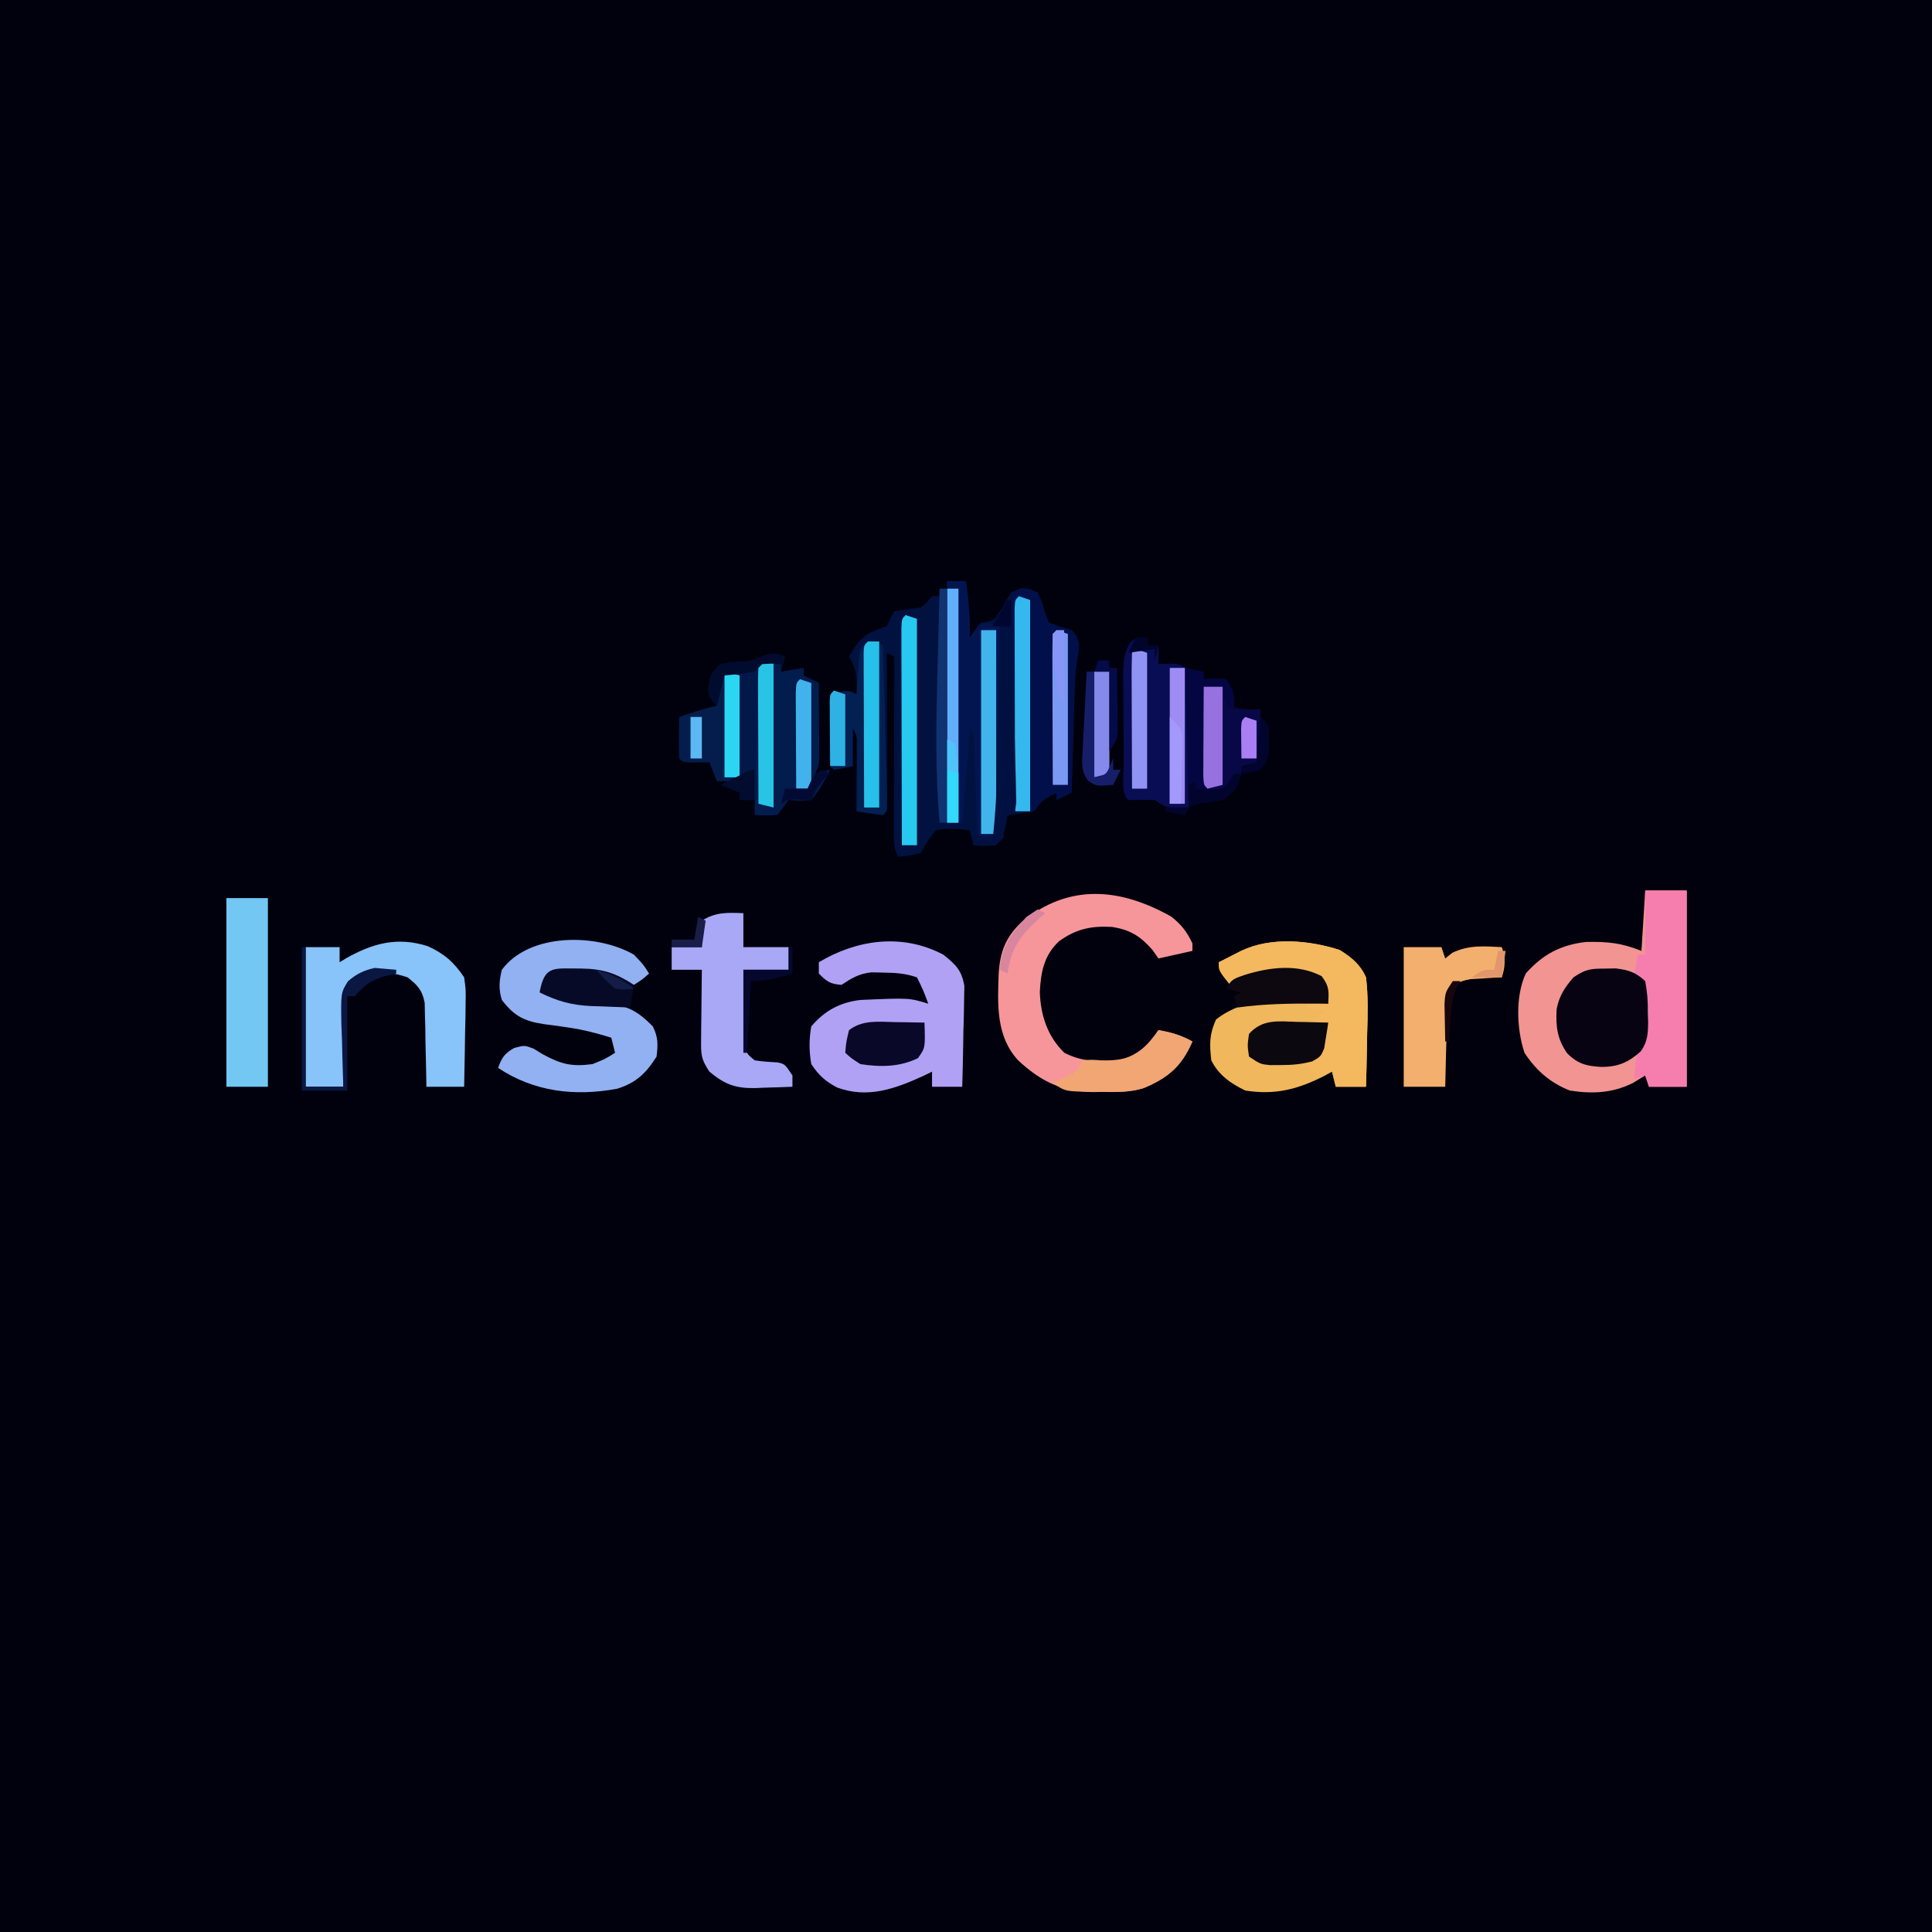 <?xml version="1.0" encoding="UTF-8"?>
<svg version="1.1" xmlns="http://www.w3.org/2000/svg" width="512" height="512">
<path d="M0 0 C168.96 0 337.92 0 512 0 C512 168.96 512 337.92 512 512 C343.04 512 174.08 512 0 512 C0 343.04 0 174.08 0 0 Z " fill="#01010E" transform="translate(0,0)"/>
<path d="M0 0 C1.65 0 3.3 0 5 0 C5.625 5.025 6.13 9.925 6 15 C6.412 14.361 6.825 13.721 7.25 13.062 C9 11 9 11 10.938 10.688 C13.589 9.804 13.71 8.941 14.938 6.5 C16.697 3.133 16.697 3.133 19.562 1.875 C22 2 22 2 23.688 3.062 C25 5 25 5 25.812 8.062 C26.4 9.517 26.4 9.517 27 11 C29.975 12.158 29.975 12.158 33 13 C34.438 14.688 34.438 14.688 35 17 C34.672 19.334 34.337 21.667 34 24 C33.859 26.559 33.756 29.121 33.684 31.684 C33.652 32.734 33.652 32.734 33.621 33.806 C33.556 36.016 33.497 38.227 33.438 40.438 C33.394 41.947 33.351 43.457 33.307 44.967 C33.2 48.644 33.099 52.322 33 56 C31.68 56.66 30.36 57.32 29 58 C29 57.34 29 56.68 29 56 C25.372 57.866 25.372 57.866 23 61 C20.678 61.407 18.343 61.744 16 62 C15.814 63.145 15.814 63.145 15.625 64.312 C15 67 15 67 13 70 C9.875 70.188 9.875 70.188 7 70 C6.67 68.68 6.34 67.36 6 66 C2.928 65.645 0.057 65.463 -3 66 C-5.231 68.888 -5.231 68.888 -7 72 C-10.25 72.875 -10.25 72.875 -13 73 C-14.242 70.516 -14.12 68.869 -14.114 66.091 C-14.113 65.07 -14.113 64.049 -14.113 62.998 C-14.108 61.892 -14.103 60.787 -14.098 59.648 C-14.096 58.519 -14.095 57.39 -14.093 56.227 C-14.088 52.609 -14.075 48.992 -14.062 45.375 C-14.057 42.927 -14.053 40.479 -14.049 38.031 C-14.038 32.021 -14.021 26.01 -14 20 C-14.66 19.67 -15.32 19.34 -16 19 C-15.995 20.267 -15.99 21.534 -15.984 22.84 C-15.966 27.523 -15.955 32.206 -15.945 36.889 C-15.94 38.92 -15.933 40.95 -15.925 42.98 C-15.912 45.892 -15.907 48.803 -15.902 51.715 C-15.897 52.628 -15.892 53.542 -15.887 54.483 C-15.887 56.656 -15.938 58.828 -16 61 C-16.495 61.495 -16.495 61.495 -17 62 C-19.339 61.713 -21.674 61.381 -24 61 C-23.995 60.405 -23.99 59.809 -23.984 59.196 C-23.963 56.506 -23.95 53.815 -23.938 51.125 C-23.929 50.188 -23.921 49.251 -23.912 48.285 C-23.909 47.389 -23.906 46.493 -23.902 45.57 C-23.897 44.743 -23.892 43.915 -23.886 43.063 C-23.866 40.936 -23.866 40.936 -25 39 C-25 42.3 -25 45.6 -25 49 C-26.656 49.382 -28.325 49.714 -30 50 C-31 49 -31 49 -31.114 47.142 C-31.108 46.352 -31.103 45.561 -31.098 44.746 C-31.094 43.892 -31.091 43.038 -31.088 42.158 C-31.08 41.26 -31.071 40.363 -31.062 39.438 C-31.058 38.536 -31.053 37.634 -31.049 36.705 C-31.037 34.47 -31.021 32.235 -31 30 C-26.25 28.875 -26.25 28.875 -24 30 C-23.821 26.053 -23.906 23.402 -26 20 C-23.175 15.002 -21.4 13.644 -16 12 C-15.691 11.319 -15.381 10.639 -15.062 9.938 C-14.712 9.298 -14.361 8.659 -14 8 C-11.674 7.619 -9.339 7.287 -7 7 C-5.206 5.542 -5.206 5.542 -4 4 C-3.34 4 -2.68 4 -2 4 C-2 3.34 -2 2.68 -2 2 C-1.34 2 -0.68 2 0 2 C0 1.34 0 0.68 0 0 Z " fill="#011240" transform="translate(251,154)"/>
<path d="M0 0 C3.63 0 7.26 0 11 0 C11 17.16 11 34.32 11 52 C7.7 52 4.4 52 1 52 C0.67 51.01 0.34 50.02 0 49 C-1.073 49.66 -2.145 50.32 -3.25 51 C-8.723 53.707 -14.015 53.933 -20 53 C-25.191 50.944 -28.928 47.669 -32 43 C-34.064 36.809 -34.47 27.961 -31.625 21.938 C-27.133 16.911 -22.37 14.375 -15.633 13.625 C-9.97 13.522 -6.346 13.862 -1 16 C-0.67 10.72 -0.34 5.44 0 0 Z " fill="#F29492" transform="translate(436,236)"/>
<path d="M0 0 C3.213 2.031 5.398 3.779 6.965 7.242 C7.58 12.206 7.436 17.129 7.277 22.117 C7.252 23.487 7.229 24.857 7.209 26.227 C7.15 29.566 7.068 32.904 6.965 36.242 C4.325 36.242 1.685 36.242 -1.035 36.242 C-1.53 34.262 -1.53 34.262 -2.035 32.242 C-2.69 32.603 -3.345 32.964 -4.02 33.336 C-11.086 36.929 -17.111 38.505 -25.035 37.242 C-28.938 35.325 -32.067 33.179 -34.035 29.242 C-34.52 24.879 -34.558 22.418 -32.785 18.43 C-25.247 12.433 -14.252 12.527 -5.035 13.242 C-4.375 13.572 -3.715 13.902 -3.035 14.242 C-4.305 9.418 -4.305 9.418 -8.035 6.242 C-15.515 5.377 -22.133 6.314 -29.035 9.242 C-32.035 5.492 -32.035 5.492 -32.035 3.242 C-30.766 2.594 -29.494 1.949 -28.223 1.305 C-27.515 0.945 -26.807 0.585 -26.078 0.215 C-18.199 -3.536 -8.145 -2.613 0 0 Z " fill="#F0B75C" transform="translate(355.035,251.758)"/>
<path d="M0 0 C3.312 2.68 4.84 4.064 5.568 8.322 C5.541 9.552 5.515 10.783 5.488 12.051 C5.481 12.71 5.474 13.368 5.467 14.047 C5.439 16.137 5.376 18.224 5.312 20.312 C5.287 21.735 5.265 23.158 5.244 24.58 C5.189 28.054 5.103 31.527 5 35 C2.36 35 -0.28 35 -3 35 C-3 33.68 -3 32.36 -3 31 C-4.108 31.541 -4.108 31.541 -5.238 32.094 C-12.743 35.527 -20.055 38.203 -28.172 35.195 C-31.318 33.518 -33.015 31.978 -35 29 C-35.602 25.587 -35.616 22.412 -35 19 C-31.432 14.823 -27.423 12.656 -22 12 C-9.039 11.437 -9.039 11.437 -4 13 C-5.284 9.503 -5.284 9.503 -7 6 C-10.16 4.947 -12.555 4.8 -15.875 4.75 C-16.904 4.724 -17.932 4.698 -18.992 4.672 C-22.388 5.042 -24.174 6.154 -27 8 C-30.037 7.74 -30.81 7.19 -33 5 C-33 4.01 -33 3.02 -33 2 C-22.854 -4.049 -10.865 -5.729 0 0 Z " fill="#B1A1F4" transform="translate(250,253)"/>
<path d="M0 0 C2.684 2.161 4.094 3.962 5.562 7.062 C5.562 7.723 5.562 8.383 5.562 9.062 C2.592 9.723 -0.378 10.383 -3.438 11.062 C-3.974 10.299 -4.51 9.536 -5.062 8.75 C-8.252 5.141 -10.954 3.442 -15.766 2.707 C-21.317 2.392 -25.275 3.244 -29.809 6.523 C-33.79 10.285 -34.606 14.685 -34.875 19.938 C-34.678 26.092 -32.852 31.721 -28.375 36.062 C-23.507 38.575 -18.792 38.522 -13.438 38.062 C-8.681 36.389 -6.318 34.162 -3.438 30.062 C-0.094 30.62 2.596 31.414 5.562 33.062 C2.729 39.625 -0.843 42.687 -7.413 45.432 C-11.057 46.567 -14.651 46.495 -18.438 46.438 C-19.59 46.455 -19.59 46.455 -20.766 46.473 C-28.97 46.431 -34.717 43.607 -40.703 37.98 C-46.505 31.565 -46.066 23.255 -45.777 15.074 C-45.397 9.201 -43.93 5.456 -39.672 1.367 C-27.096 -8.882 -13.609 -7.671 0 0 Z " fill="#F6969A" transform="translate(310.438,242.938)"/>
<path d="M0 0 C2.562 2.688 2.562 2.688 4 5 C2.25 6.562 2.25 6.562 0 8 C-2.3 7.784 -3.698 7.192 -5.641 5.957 C-8.982 4.602 -12.207 4.788 -15.75 4.875 C-16.796 4.889 -16.796 4.889 -17.863 4.902 C-19.576 4.926 -21.288 4.962 -23 5 C-23.33 6.65 -23.66 8.3 -24 10 C-18.443 12.137 -13.159 12.591 -7.277 12.947 C-1.651 13.456 1.01 14.98 5 19 C6.451 21.903 6.372 23.773 6 27 C3.258 31.371 0.632 33.926 -4.441 35.527 C-15.641 37.596 -26.454 36.364 -36 30 C-34.988 27.241 -34.32 26.18 -31.719 24.719 C-29 24 -29 24 -26.605 24.898 C-25.808 25.386 -25.01 25.873 -24.188 26.375 C-19.317 29.024 -16.507 29.734 -11 29 C-7.598 27.635 -7.598 27.635 -5 26 C-5.33 24.68 -5.66 23.36 -6 22 C-9.739 20.841 -13.351 19.887 -17.227 19.324 C-17.948 19.218 -18.67 19.112 -19.414 19.002 C-20.894 18.791 -22.376 18.594 -23.859 18.408 C-29.01 17.619 -31.713 16.312 -35 12 C-35.899 9.209 -35.711 6.834 -35 4 C-27.771 -5.781 -10.019 -5.751 0 0 Z " fill="#92B1F2" transform="translate(168,253)"/>
<path d="M0 0 C4.382 1.984 6.946 4.225 9.668 8.266 C10.122 11.495 10.122 11.495 10.059 15.098 C10.046 16.39 10.033 17.682 10.02 19.014 C9.986 20.369 9.952 21.723 9.918 23.078 C9.898 24.452 9.88 25.827 9.863 27.201 C9.816 30.557 9.75 33.911 9.668 37.266 C6.368 37.266 3.068 37.266 -0.332 37.266 C-0.346 36.161 -0.346 36.161 -0.36 35.034 C-0.414 31.694 -0.498 28.355 -0.582 25.016 C-0.596 23.857 -0.61 22.698 -0.625 21.504 C-0.657 20.389 -0.689 19.274 -0.723 18.125 C-0.744 17.099 -0.765 16.072 -0.786 15.015 C-1.467 11.586 -2.618 10.407 -5.332 8.266 C-8.982 7.049 -12.55 6.511 -16.332 7.266 C-19.532 9.301 -21.118 10.342 -21.991 14.106 C-22.007 15.175 -22.023 16.243 -22.039 17.344 C-22.068 18.504 -22.097 19.664 -22.127 20.859 C-22.133 22.066 -22.139 23.273 -22.145 24.516 C-22.17 25.738 -22.195 26.96 -22.221 28.219 C-22.28 31.235 -22.316 34.249 -22.332 37.266 C-25.632 37.266 -28.932 37.266 -32.332 37.266 C-32.332 25.056 -32.332 12.846 -32.332 0.266 C-29.362 0.266 -26.392 0.266 -23.332 0.266 C-23.332 1.586 -23.332 2.906 -23.332 4.266 C-22.738 3.905 -22.144 3.544 -21.531 3.172 C-14.411 -0.815 -7.988 -2.515 0 0 Z " fill="#88C3F9" transform="translate(113.332,250.734)"/>
<path d="M0 0 C0.738 1.777 0.738 1.777 1.312 3.938 C1.981 6.124 1.981 6.124 3 8 C5.996 9.305 5.996 9.305 9 10 C10.438 11.688 10.438 11.688 11 14 C10.672 16.334 10.337 18.667 10 21 C9.859 23.559 9.756 26.121 9.684 28.684 C9.663 29.384 9.642 30.084 9.621 30.806 C9.556 33.016 9.497 35.227 9.438 37.438 C9.394 38.947 9.351 40.457 9.307 41.967 C9.2 45.644 9.099 49.322 9 53 C7.68 53.66 6.36 54.32 5 55 C5 54.34 5 53.68 5 53 C1.372 54.866 1.372 54.866 -1 58 C-2.666 58.043 -4.334 58.041 -6 58 C-7 57 -7 57 -7.12 54.716 C-7.118 53.705 -7.116 52.695 -7.114 51.654 C-7.113 50.513 -7.113 49.372 -7.113 48.196 C-7.108 46.955 -7.103 45.713 -7.098 44.434 C-7.096 43.17 -7.095 41.906 -7.093 40.604 C-7.089 37.239 -7.08 33.874 -7.069 30.508 C-7.058 27.077 -7.054 23.645 -7.049 20.213 C-7.038 13.475 -7.021 6.738 -7 0 C-3.99 -0.934 -3.133 -1.044 0 0 Z " fill="#01104A" transform="translate(275,157)"/>
<path d="M0 0 C1.65 0 3.3 0 5 0 C5.625 5.025 6.13 9.925 6 15 C6.99 13.68 7.98 12.36 9 11 C10.65 11.33 12.3 11.66 14 12 C14.025 18.547 14.043 25.094 14.055 31.641 C14.06 33.866 14.067 36.091 14.075 38.316 C14.088 41.523 14.093 44.73 14.098 47.938 C14.103 48.924 14.108 49.911 14.113 50.928 C14.114 56.382 13.806 61.604 13 67 C11.515 67.495 11.515 67.495 10 68 C9.34 67.67 8.68 67.34 8 67 C7.975 66.223 7.95 65.446 7.924 64.645 C7.808 61.138 7.686 57.632 7.562 54.125 C7.523 52.902 7.484 51.678 7.443 50.418 C7.401 49.251 7.36 48.085 7.316 46.883 C7.28 45.804 7.243 44.725 7.205 43.614 C7.166 41.019 7.166 41.019 6 39 C5.34 47.25 4.68 55.5 4 64 C2.68 64 1.36 64 0 64 C0 42.88 0 21.76 0 0 Z " fill="#031551" transform="translate(251,154)"/>
<path d="M0 0 C0 2.97 0 5.94 0 9 C3.96 9 7.92 9 12 9 C12 10.98 12 12.96 12 15 C8.04 15 4.08 15 0 15 C0.113 18.626 0.24 22.25 0.375 25.875 C0.406 26.908 0.437 27.94 0.469 29.004 C0.507 29.99 0.546 30.976 0.586 31.992 C0.633 33.359 0.633 33.359 0.681 34.753 C0.799 37.199 0.799 37.199 3 39 C5.046 39.337 7.056 39.441 9.125 39.559 C11 40 11 40 13 43 C13 43.99 13 44.98 13 46 C10.457 46.109 7.919 46.188 5.375 46.25 C4.662 46.284 3.949 46.317 3.215 46.352 C-1.997 46.447 -4.87 45.448 -9 42 C-11.266 38.601 -11.237 37.437 -11.195 33.457 C-11.186 31.847 -11.186 31.847 -11.176 30.205 C-11.159 29.086 -11.142 27.966 -11.125 26.812 C-11.116 25.681 -11.107 24.55 -11.098 23.385 C-11.074 20.59 -11.041 17.795 -11 15 C-13.64 15 -16.28 15 -19 15 C-19 13.02 -19 11.04 -19 9 C-16.36 9 -13.72 9 -11 9 C-11 6.69 -11 4.38 -11 2 C-7.366 -0.326 -4.229 -0.163 0 0 Z " fill="#A8A8F6" transform="translate(197,242)"/>
<path d="M0 0 C0 0.66 0 1.32 0 2 C0.99 2 1.98 2 3 2 C3 3.65 3 5.3 3 7 C4.423 6.938 4.423 6.938 5.875 6.875 C9 7 9 7 11 9 C11.175 11.725 11.231 14.347 11.195 17.07 C11.192 17.867 11.19 18.663 11.187 19.483 C11.176 22.031 11.15 24.578 11.125 27.125 C11.115 28.85 11.106 30.576 11.098 32.301 C11.076 36.534 11.041 40.767 11 45 C5.375 45.25 5.375 45.25 2 43 C-0.333 42.96 -2.667 42.957 -5 43 C-7.064 40.936 -6.188 36.573 -6.203 33.73 C-6.209 32.898 -6.215 32.065 -6.22 31.208 C-6.23 29.441 -6.236 27.675 -6.24 25.909 C-6.25 23.209 -6.281 20.51 -6.312 17.811 C-6.319 16.096 -6.324 14.382 -6.328 12.668 C-6.34 11.861 -6.353 11.053 -6.366 10.221 C-6.352 6.896 -6.226 4.431 -4.667 1.458 C-3 0 -3 0 0 0 Z " fill="#090D53" transform="translate(304,169)"/>
<path d="M0 0 C2.625 0.375 2.625 0.375 5 1 C5 1.66 5 2.32 5 3 C6.98 2.67 8.96 2.34 11 2 C11 2.66 11 3.32 11 4 C12.32 4.66 13.64 5.32 15 6 C15.029 9.625 15.047 13.25 15.062 16.875 C15.071 17.908 15.079 18.94 15.088 20.004 C15.093 21.483 15.093 21.483 15.098 22.992 C15.106 24.359 15.106 24.359 15.114 25.753 C15 28 15 28 14 30 C15.32 29.67 16.64 29.34 18 29 C16.555 31.864 15.082 34.549 13 37 C9.875 37.25 9.875 37.25 7 37 C6.505 37.66 6.01 38.32 5.5 39 C5.005 39.66 4.51 40.32 4 41 C0.906 41.125 0.906 41.125 -2 41 C-2.049 35.482 -2.086 29.965 -2.11 24.447 C-2.12 22.569 -2.134 20.691 -2.151 18.813 C-2.175 16.118 -2.186 13.422 -2.195 10.727 C-2.206 9.884 -2.216 9.041 -2.227 8.173 C-2.227 6.114 -2.123 4.055 -2 2 C-1.34 1.34 -0.68 0.68 0 0 Z " fill="#021C4D" transform="translate(202,175)"/>
<path d="M0 0 C3.63 0 7.26 0 11 0 C11 17.16 11 34.32 11 52 C7.7 52 4.4 52 1 52 C0.505 50.515 0.505 50.515 0 49 C-1.485 49.495 -1.485 49.495 -3 50 C-2.125 42.125 -2.125 42.125 -1 41 C-0.763 38.141 -0.578 35.301 -0.438 32.438 C-0.394 31.631 -0.351 30.825 -0.307 29.994 C-0.2 27.996 -0.1 25.998 0 24 C-0.99 23.67 -1.98 23.34 -3 23 C-2.67 21.02 -2.34 19.04 -2 17 C-1.34 17 -0.68 17 0 17 C0 11.39 0 5.78 0 0 Z " fill="#F67EAE" transform="translate(436,236)"/>
<path d="M0 0 C3.213 2.031 5.398 3.779 6.965 7.242 C7.58 12.206 7.436 17.129 7.277 22.117 C7.252 23.487 7.229 24.857 7.209 26.227 C7.15 29.566 7.068 32.904 6.965 36.242 C4.325 36.242 1.685 36.242 -1.035 36.242 C-1.365 34.922 -1.695 33.602 -2.035 32.242 C-2.654 32.448 -3.273 32.655 -3.91 32.867 C-4.611 32.991 -5.313 33.115 -6.035 33.242 C-7.368 31.909 -8.702 30.576 -10.035 29.242 C-8.385 28.912 -6.735 28.582 -5.035 28.242 C-4.375 25.272 -3.715 22.302 -3.035 19.242 C-4.685 19.242 -6.335 19.242 -8.035 19.242 C-6.715 18.252 -5.395 17.262 -4.035 16.242 C-5.685 15.912 -7.335 15.582 -9.035 15.242 C-9.035 14.912 -9.035 14.582 -9.035 14.242 C-7.055 14.242 -5.075 14.242 -3.035 14.242 C-4.305 9.418 -4.305 9.418 -8.035 6.242 C-15.515 5.377 -22.133 6.314 -29.035 9.242 C-32.035 5.492 -32.035 5.492 -32.035 3.242 C-30.766 2.594 -29.494 1.949 -28.223 1.305 C-27.515 0.945 -26.807 0.585 -26.078 0.215 C-18.199 -3.536 -8.145 -2.613 0 0 Z " fill="#F4B85E" transform="translate(355.035,251.758)"/>
<path d="M0 0 C3.63 0 7.26 0 11 0 C11 16.5 11 33 11 50 C7.37 50 3.74 50 0 50 C0 33.5 0 17 0 0 Z " fill="#72C7F3" transform="translate(60,238)"/>
<path d="M0 0 C3.3 0 6.6 0 10 0 C10.33 0.99 10.66 1.98 11 3 C11.619 2.505 12.238 2.01 12.875 1.5 C17.26 -0.605 21.217 -0.251 26 0 C26.981 3.053 26.981 4.947 26 8 C25.241 8.037 24.481 8.075 23.699 8.113 C22.705 8.179 21.711 8.245 20.688 8.312 C19.701 8.371 18.715 8.429 17.699 8.488 C14.598 9.076 13.859 9.508 12 12 C11.495 14.705 11.495 14.705 11.488 17.762 C11.453 18.88 11.417 19.998 11.381 21.15 C11.347 22.901 11.347 22.901 11.312 24.688 C11.278 25.866 11.244 27.045 11.209 28.26 C11.126 31.173 11.062 34.086 11 37 C7.37 37 3.74 37 0 37 C0 24.79 0 12.58 0 0 Z " fill="#F2AF6D" transform="translate(372,251)"/>
<path d="M0 0 C1.404 -0.025 1.404 -0.025 2.836 -0.051 C6.31 0.402 8.02 0.93 10.625 3.312 C11.177 6.338 11.371 8.669 11.312 11.688 C11.34 12.443 11.368 13.198 11.396 13.977 C11.383 17.083 11.305 19.384 9.434 21.939 C6.221 24.848 3.408 26.038 -0.875 26.062 C-4.879 25.855 -7.204 25.303 -10.062 22.438 C-12.713 18.65 -13.124 15.235 -12.84 10.684 C-12.155 7.19 -10.699 4.968 -8.375 2.312 C-5.065 0.106 -3.869 0.016 0 0 Z " fill="#070313" transform="translate(425.375,256.688)"/>
<path d="M0 0 C2.125 0.375 2.125 0.375 4 1 C4.168 7.248 4.328 13.496 4.482 19.744 C4.536 21.871 4.591 23.999 4.648 26.126 C4.73 29.176 4.805 32.227 4.879 35.277 C4.906 36.235 4.933 37.192 4.961 38.178 C4.981 39.059 5.001 39.94 5.022 40.847 C5.042 41.627 5.062 42.406 5.082 43.209 C5 45 5 45 4 46 C1.661 45.713 -0.674 45.381 -3 45 C-2.995 44.405 -2.99 43.809 -2.984 43.196 C-2.963 40.506 -2.95 37.815 -2.938 35.125 C-2.929 34.188 -2.921 33.251 -2.912 32.285 C-2.909 31.389 -2.906 30.493 -2.902 29.57 C-2.897 28.743 -2.892 27.915 -2.886 27.063 C-2.866 24.936 -2.866 24.936 -4 23 C-4 26.3 -4 29.6 -4 33 C-5.656 33.382 -7.325 33.714 -9 34 C-10 33 -10 33 -10.114 31.142 C-10.108 30.352 -10.103 29.561 -10.098 28.746 C-10.094 27.892 -10.091 27.038 -10.088 26.158 C-10.08 25.26 -10.071 24.363 -10.062 23.438 C-10.058 22.536 -10.053 21.634 -10.049 20.705 C-10.037 18.47 -10.021 16.235 -10 14 C-5.25 12.875 -5.25 12.875 -3 14 C-2.951 13.157 -2.902 12.314 -2.852 11.445 C-2.739 9.802 -2.739 9.802 -2.625 8.125 C-2.555 7.034 -2.486 5.944 -2.414 4.82 C-2 2 -2 2 0 0 Z " fill="#022052" transform="translate(230,170)"/>
<path d="M0 0 C1.65 0 3.3 0 5 0 C5.227 0.804 5.454 1.609 5.688 2.438 C6.74 5.229 6.74 5.229 9.438 5.812 C12.07 6.036 12.07 6.036 15 6 C15 10.62 15 15.24 15 20 C13.35 20.33 11.7 20.66 10 21 C10 21.66 10 22.32 10 23 C7.75 25.625 7.75 25.625 5 28 C3.68 28 2.36 28 1 28 C-0.357 25.286 -0.112 23.152 -0.098 20.117 C-0.094 18.951 -0.091 17.784 -0.088 16.582 C-0.08 15.359 -0.071 14.135 -0.062 12.875 C-0.058 11.644 -0.053 10.413 -0.049 9.145 C-0.037 6.096 -0.021 3.048 0 0 Z " fill="#080847" transform="translate(319,182)"/>
<path d="M0 0 C2.062 0.438 2.062 0.438 4 1 C4.029 5.479 4.047 9.958 4.062 14.438 C4.071 15.717 4.079 16.996 4.088 18.314 C4.093 20.137 4.093 20.137 4.098 21.996 C4.106 23.685 4.106 23.685 4.114 25.408 C4 28 4 28 3 29 C1.334 29.041 -0.334 29.043 -2 29 C-2.66 27.35 -3.32 25.7 -4 24 C-5.702 24.031 -5.702 24.031 -7.438 24.062 C-11 24 -11 24 -12 23 C-12.072 21.147 -12.084 19.292 -12.062 17.438 C-12.053 16.426 -12.044 15.414 -12.035 14.371 C-12.024 13.589 -12.012 12.806 -12 12 C-8.689 10.871 -5.41 9.787 -2 9 C-1.856 7.701 -1.711 6.401 -1.562 5.062 C-1.125 1.125 -1.125 1.125 0 0 Z " fill="#051D4C" transform="translate(192,178)"/>
<path d="M0 0 C3.344 0.557 6.033 1.352 9 3 C6.171 9.552 2.598 12.63 -3.962 15.374 C-7.668 16.512 -11.343 16.392 -15.188 16.312 C-16.378 16.317 -16.378 16.317 -17.592 16.322 C-24.664 16.257 -24.664 16.257 -28 14 C-27.051 13.567 -26.102 13.134 -25.125 12.688 C-21.8 11.207 -21.8 11.207 -20 8 C-17.828 7.812 -17.828 7.812 -15.25 8 C-10.673 8.125 -7.866 7.67 -4 5 C-1.657 2.449 -1.657 2.449 0 0 Z " fill="#F1A673" transform="translate(307,273)"/>
<path d="M0 0 C0.99 0.33 1.98 0.66 3 1 C3 20.8 3 40.6 3 61 C1.68 61 0.36 61 -1 61 C-1.023 53.194 -1.041 45.389 -1.052 37.583 C-1.057 33.959 -1.064 30.334 -1.075 26.71 C-1.086 23.215 -1.092 19.721 -1.095 16.226 C-1.098 14.238 -1.105 12.249 -1.113 10.261 C-1.113 9.06 -1.113 7.859 -1.114 6.621 C-1.116 5.558 -1.118 4.494 -1.12 3.398 C-1 1 -1 1 0 0 Z " fill="#27C9F0" transform="translate(240,163)"/>
<path d="M0 0 C2.475 0.495 2.475 0.495 5 1 C5 1.66 5 2.32 5 3 C5.949 2.938 6.897 2.876 7.875 2.812 C8.906 2.874 9.938 2.936 11 3 C13.152 6.228 13.201 7.284 13 11 C12.34 10.67 11.68 10.34 11 10 C10.375 7.938 10.375 7.938 10 6 C8.35 5.67 6.7 5.34 5 5 C5.33 14.24 5.66 23.48 6 33 C11.06 31.524 11.06 31.524 13 28 C13.66 28 14.32 28 15 28 C13.75 31.653 13.329 32.781 10 35 C7.672 35.368 5.338 35.702 3 36 C2.01 36.495 2.01 36.495 1 37 C0.67 24.79 0.34 12.58 0 0 Z M20 13 C22 15 22 15 22.266 17.059 C22.26 17.844 22.255 18.629 22.25 19.438 C22.255 20.22 22.26 21.002 22.266 21.809 C22 24 22 24 20 27 C17.375 27.688 17.375 27.688 15 28 C15 27.34 15 26.68 15 26 C16.32 25.67 17.64 25.34 19 25 C19.33 21.04 19.66 17.08 20 13 Z M-5 37 C-3.02 37 -1.04 37 1 37 C0.67 37.66 0.34 38.32 0 39 C-1.65 38.67 -3.3 38.34 -5 38 C-5 37.67 -5 37.34 -5 37 Z " fill="#040642" transform="translate(314,177)"/>
<path d="M0 0 C0.99 0.33 1.98 0.66 3 1 C3 19.48 3 37.96 3 57 C1.68 57 0.36 57 -1 57 C-1.023 49.716 -1.041 42.432 -1.052 35.147 C-1.057 31.765 -1.064 28.383 -1.075 25.001 C-1.088 21.117 -1.093 17.232 -1.098 13.348 C-1.103 12.128 -1.108 10.908 -1.113 9.651 C-1.113 8.53 -1.113 7.409 -1.114 6.254 C-1.116 5.262 -1.118 4.269 -1.12 3.246 C-1 1 -1 1 0 0 Z " fill="#35B8EE" transform="translate(270,158)"/>
<path d="M0 0 C1.32 0 2.64 0 4 0 C4 17.82 4 35.64 4 54 C2.68 54 1.36 54 0 54 C0 36.18 0 18.36 0 0 Z " fill="#40B4EB" transform="translate(260,167)"/>
<path d="M0 0 C0.745 0.009 1.49 0.018 2.258 0.027 C4.089 0.051 5.919 0.087 7.75 0.125 C7.969 6.82 7.969 6.82 6 9.562 C1.095 11.921 -3.9 11.942 -9.25 11.125 C-11.621 9.598 -11.621 9.598 -13.25 8.125 C-13 5.25 -13 5.25 -12.25 2.125 C-8.653 -0.664 -4.326 -0.099 0 0 Z " fill="#090828" transform="translate(237.25,270.875)"/>
<path d="M0 0 C0.793 0.014 1.586 0.027 2.402 0.041 C4.352 0.076 6.301 0.13 8.25 0.188 C8.048 1.65 7.813 3.108 7.562 4.562 C7.371 5.781 7.371 5.781 7.176 7.023 C6.25 9.188 6.25 9.188 4.02 10.461 C1.109 11.225 -1.369 11.454 -4.375 11.438 C-5.787 11.445 -5.787 11.445 -7.227 11.453 C-9.75 11.188 -9.75 11.188 -12.75 9.188 C-13.188 6.25 -13.188 6.25 -12.75 3.188 C-9.222 -0.816 -4.921 -0.159 0 0 Z " fill="#0C080F" transform="translate(343.75,270.812)"/>
<path d="M0 0 C0.578 0.206 1.155 0.412 1.75 0.625 C1.42 1.945 1.09 3.265 0.75 4.625 C0.75 3.965 0.75 3.305 0.75 2.625 C-0.916 2.582 -2.584 2.584 -4.25 2.625 C-6.255 4.63 -5.506 8.625 -5.566 11.379 C-5.587 12.154 -5.608 12.93 -5.629 13.729 C-5.695 16.215 -5.754 18.701 -5.812 21.188 C-5.856 22.869 -5.899 24.551 -5.943 26.232 C-6.051 30.363 -6.152 34.494 -6.25 38.625 C-7.57 38.625 -8.89 38.625 -10.25 38.625 C-10.25 37.965 -10.25 37.305 -10.25 36.625 C-11.9 35.965 -13.55 35.305 -15.25 34.625 C-13.93 33.965 -12.61 33.305 -11.25 32.625 C-11.25 23.715 -11.25 14.805 -11.25 5.625 C-12.24 5.625 -13.23 5.625 -14.25 5.625 C-14.91 8.265 -15.57 10.905 -16.25 13.625 C-18.25 11.625 -18.25 11.625 -18.562 9.25 C-18.169 5.942 -17.811 4.798 -15.25 2.625 C-12.987 2.188 -10.806 2 -8.504 1.898 C-5.227 1.501 -3.284 -0.547 0 0 Z " fill="#011948" transform="translate(206.25,173.375)"/>
<path d="M0 0 C0.33 0 0.66 0 1 0 C1.2 7.267 1.384 14.533 1.547 21.801 C1.623 25.175 1.704 28.549 1.799 31.923 C1.905 35.8 1.992 39.677 2.074 43.555 C2.112 44.769 2.149 45.984 2.187 47.235 C2.208 48.356 2.228 49.477 2.249 50.632 C2.273 51.623 2.298 52.613 2.323 53.634 C2.216 54.414 2.11 55.195 2 56 C1.01 56.66 0.02 57.32 -1 58 C-1.042 59.666 -1.042 61.334 -1 63 C-3 65 -3 65 -6.125 65.125 C-7.074 65.084 -8.023 65.043 -9 65 C-9 64.34 -9 63.68 -9 63 C-7.35 63.33 -5.7 63.66 -4 64 C-3.178 56.906 -2.806 49.88 -2.684 42.742 C-2.663 41.713 -2.642 40.684 -2.621 39.624 C-2.556 36.374 -2.497 33.125 -2.438 29.875 C-2.394 27.656 -2.351 25.437 -2.307 23.219 C-2.2 17.813 -2.098 12.406 -2 7 C-2.66 6.67 -3.32 6.34 -4 6 C-2.696 3.981 -1.362 1.981 0 0 Z " fill="#001040" transform="translate(267,159)"/>
<path d="M0 0 C5.692 0.082 9.171 1.256 13.879 4.33 C13.549 6.31 13.219 8.29 12.879 10.33 C10.19 10.242 7.504 10.135 4.816 10.018 C3.688 9.984 3.688 9.984 2.537 9.949 C-2.67 9.701 -6.446 8.646 -11.121 6.33 C-9.788 -1.097 -7.225 0.062 0 0 Z " fill="#060A26" transform="translate(154.121,256.67)"/>
<path d="M0 0 C0.99 0 1.98 0 3 0 C3 20.46 3 40.92 3 62 C2.01 62 1.02 62 0 62 C0 41.54 0 21.08 0 0 Z " fill="#61AFFC" transform="translate(251,156)"/>
<path d="M0 0 C2.08 2.749 1.905 3.966 1.75 7.312 C0.772 7.301 -0.207 7.289 -1.215 7.277 C-8.305 7.229 -15.215 7.325 -22.25 8.312 C-22.58 7.322 -22.91 6.332 -23.25 5.312 C-22.59 4.982 -21.93 4.652 -21.25 4.312 C-22.57 3.982 -23.89 3.652 -25.25 3.312 C-23.967 0.746 -23.101 0.638 -20.438 -0.312 C-13.719 -2.409 -6.38 -3.312 0 0 Z " fill="#0D080F" transform="translate(350.25,258.688)"/>
<path d="M0 0 C0.99 0 1.98 0 3 0 C3 14.52 3 29.04 3 44 C1.68 44 0.36 44 -1 44 C-1.025 37.894 -1.043 31.789 -1.055 25.683 C-1.06 23.605 -1.067 21.526 -1.075 19.447 C-1.088 16.466 -1.093 13.485 -1.098 10.504 C-1.105 9.101 -1.105 9.101 -1.113 7.669 C-1.113 6.809 -1.113 5.948 -1.114 5.061 C-1.116 4.299 -1.118 3.537 -1.12 2.753 C-1 1 -1 1 0 0 Z " fill="#27C0EA" transform="translate(230,170)"/>
<path d="M0 0 C0.99 0.33 1.98 0.66 3 1 C3 14.2 3 27.4 3 41 C1.68 41 0.36 41 -1 41 C-1.025 35.322 -1.043 29.643 -1.055 23.965 C-1.06 22.032 -1.067 20.099 -1.075 18.165 C-1.088 15.393 -1.093 12.62 -1.098 9.848 C-1.103 8.978 -1.108 8.108 -1.113 7.212 C-1.113 5.141 -1.062 3.07 -1 1 C-0.67 0.67 -0.34 0.34 0 0 Z " fill="#7A99F3" transform="translate(280,167)"/>
<path d="M0 0 C0.99 0 1.98 0 3 0 C3 12.87 3 25.74 3 39 C1.68 38.67 0.36 38.34 -1 38 C-1.025 32.749 -1.043 27.498 -1.055 22.247 C-1.06 20.459 -1.067 18.671 -1.075 16.884 C-1.088 14.319 -1.093 11.755 -1.098 9.191 C-1.103 8.387 -1.108 7.583 -1.113 6.755 C-1.113 4.836 -1.062 2.918 -1 1 C-0.67 0.67 -0.34 0.34 0 0 Z " fill="#28C4E6" transform="translate(202,175)"/>
<path d="M0 0 C0.99 0.33 1.98 0.66 3 1 C3 12.88 3 24.76 3 37 C1.68 37 0.36 37 -1 37 C-1.025 31.891 -1.043 26.783 -1.055 21.674 C-1.06 19.935 -1.067 18.196 -1.075 16.456 C-1.088 13.962 -1.093 11.467 -1.098 8.973 C-1.103 8.19 -1.108 7.408 -1.113 6.602 C-1.113 4.734 -1.062 2.867 -1 1 C-0.67 0.67 -0.34 0.34 0 0 Z " fill="#9193F4" transform="translate(301,172)"/>
<path d="M0 0 C1.32 0 2.64 0 4 0 C4 11.88 4 23.76 4 36 C2.68 36 1.36 36 0 36 C0 24.12 0 12.24 0 0 Z " fill="#9E8BF3" transform="translate(310,177)"/>
<path d="M0 0 C0.66 0 1.32 0 2 0 C2 20.46 2 40.92 2 62 C1.34 62 0.68 62 0 62 C-1.178 48.632 -0.928 35.401 -0.562 22 C-0.509 19.857 -0.456 17.714 -0.404 15.57 C-0.277 10.38 -0.141 5.19 0 0 Z " fill="#103372" transform="translate(249,156)"/>
<path d="M0 0 C1.65 0 3.3 0 5 0 C5 8.58 5 17.16 5 26 C3.68 26.33 2.36 26.66 1 27 C0 26 0 26 -0.114 23.5 C-0.108 22.416 -0.103 21.332 -0.098 20.215 C-0.094 19.045 -0.091 17.875 -0.088 16.67 C-0.08 15.438 -0.071 14.207 -0.062 12.938 C-0.058 11.702 -0.053 10.466 -0.049 9.193 C-0.037 6.129 -0.021 3.064 0 0 Z " fill="#9871E1" transform="translate(319,182)"/>
<path d="M0 0 C0.99 0.33 1.98 0.66 3 1 C3 10.24 3 19.48 3 29 C1.68 29 0.36 29 -1 29 C-1.025 25.031 -1.043 21.061 -1.055 17.092 C-1.06 15.741 -1.067 14.39 -1.075 13.038 C-1.088 11.1 -1.093 9.161 -1.098 7.223 C-1.103 6.055 -1.108 4.887 -1.114 3.684 C-1 1 -1 1 0 0 Z " fill="#41B2EC" transform="translate(212,180)"/>
<path d="M0 0 C1.32 0.33 2.64 0.66 4 1 C4 9.91 4 18.82 4 28 C2.68 28 1.36 28 0 28 C0 18.76 0 9.52 0 0 Z " fill="#2AD6F1" transform="translate(192,178)"/>
<path d="M0 0 C1.32 0 2.64 0 4 0 C4 8.91 4 17.82 4 27 C2.68 27.33 1.36 27.66 0 28 C0 18.76 0 9.52 0 0 Z " fill="#8589EA" transform="translate(290,178)"/>
<path d="M0 0 C0.33 0 0.66 0 1 0 C1 12.21 1 24.42 1 37 C4.3 37 7.6 37 11 37 C10.969 36.239 10.937 35.477 10.905 34.693 C10.78 31.233 10.702 27.774 10.625 24.312 C10.575 23.114 10.524 21.916 10.473 20.682 C10.329 12.076 10.329 12.076 12.208 9.063 C14.382 7.123 16.494 6.106 19.336 5.512 C21.224 5.674 23.112 5.837 25 6 C25 6.33 25 6.66 25 7 C23.927 7.247 22.855 7.495 21.75 7.75 C17.954 9.015 16.604 10.107 14 13 C13.34 13 12.68 13 12 13 C12 21.25 12 29.5 12 38 C8.04 38 4.08 38 0 38 C0 25.46 0 12.92 0 0 Z " fill="#091742" transform="translate(80,251)"/>
<path d="M0 0 C2 2 2 2 2.266 4.059 C2.26 4.844 2.255 5.629 2.25 6.438 C2.255 7.22 2.26 8.002 2.266 8.809 C2 11 2 11 0 14 C-2.625 14.688 -2.625 14.688 -5 15 C-5 14.34 -5 13.68 -5 13 C-3.68 12.67 -2.36 12.34 -1 12 C-0.67 8.04 -0.34 4.08 0 0 Z M-7 15 C-6.34 15 -5.68 15 -5 15 C-6.25 18.653 -6.671 19.781 -10 22 C-12.328 22.368 -14.662 22.702 -17 23 C-17.99 23.495 -17.99 23.495 -19 24 C-19 22.02 -19 20.04 -19 18 C-18.34 17.67 -17.68 17.34 -17 17 C-17 17.66 -17 18.32 -17 19 C-13.626 19.334 -13.626 19.334 -10 19 C-8.157 17.1 -8.157 17.1 -7 15 Z M-25 24 C-23.02 24 -21.04 24 -19 24 C-19.33 24.66 -19.66 25.32 -20 26 C-21.65 25.67 -23.3 25.34 -25 25 C-25 24.67 -25 24.34 -25 24 Z " fill="#02042D" transform="translate(334,190)"/>
<path d="M0 0 C0.66 0 1.32 0 2 0 C2 9.24 2 18.48 2 28 C5.113 27.331 5.113 27.331 6.188 24.938 C6.456 24.298 6.724 23.659 7 23 C7 23.99 7 24.98 7 26 C7.66 26 8.32 26 9 26 C8.34 27.32 7.68 28.64 7 30 C2.536 30.362 2.536 30.362 0.337 28.876 C-1.616 26.136 -1.246 24.127 -1.074 20.801 C-1.019 19.592 -0.965 18.384 -0.908 17.139 C-0.835 15.876 -0.763 14.613 -0.688 13.312 C-0.626 12.038 -0.565 10.764 -0.502 9.451 C-0.349 6.3 -0.181 3.15 0 0 Z " fill="#161E6A" transform="translate(288,178)"/>
<path d="M0 0 C0.99 0.33 1.98 0.66 3 1 C3 7.27 3 13.54 3 20 C1.68 20 0.36 20 -1 20 C-1.029 16.854 -1.047 13.708 -1.062 10.562 C-1.071 9.665 -1.079 8.767 -1.088 7.842 C-1.091 6.988 -1.094 6.134 -1.098 5.254 C-1.106 4.068 -1.106 4.068 -1.114 2.858 C-1 1 -1 1 0 0 Z " fill="#2EB2E6" transform="translate(221,183)"/>
<path d="M0 0 C0.33 0 0.66 0 1 0 C1 2.31 1 4.62 1 7 C-2.877 8.193 -5.916 9 -10 9 C-10.33 15.27 -10.66 21.54 -11 28 C-11.33 28 -11.66 28 -12 28 C-12 20.74 -12 13.48 -12 6 C-8.04 6 -4.08 6 0 6 C0 4.02 0 2.04 0 0 Z " fill="#06072C" transform="translate(209,251)"/>
<path d="M0 0 C3 3 3 3 3.341 5.177 C3.325 5.999 3.309 6.821 3.293 7.668 C3.283 8.561 3.274 9.453 3.264 10.373 C3.239 11.302 3.213 12.231 3.188 13.188 C3.167 14.598 3.167 14.598 3.146 16.037 C3.111 18.359 3.062 20.679 3 23 C2.01 23 1.02 23 0 23 C0 15.41 0 7.82 0 0 Z " fill="#A299FB" transform="translate(310,190)"/>
<path d="M0 0 C0.578 0.206 1.155 0.412 1.75 0.625 C1.42 1.945 1.09 3.265 0.75 4.625 C0.75 3.965 0.75 3.305 0.75 2.625 C-1.666 2.458 -1.666 2.458 -4.25 2.625 C-4.91 3.285 -5.57 3.945 -6.25 4.625 C-8.905 5.19 -11.541 5.363 -14.25 5.625 C-14.91 8.265 -15.57 10.905 -16.25 13.625 C-18.25 11.625 -18.25 11.625 -18.562 9.25 C-18.169 5.942 -17.811 4.798 -15.25 2.625 C-12.987 2.188 -10.806 2 -8.504 1.898 C-5.227 1.501 -3.284 -0.547 0 0 Z " fill="#010B2E" transform="translate(206.25,173.375)"/>
<path d="M0 0 C0.99 0.33 1.98 0.66 3 1 C3 4.3 3 7.6 3 11 C1.68 11 0.36 11 -1 11 C-1.027 9.354 -1.046 7.708 -1.062 6.062 C-1.074 5.146 -1.086 4.229 -1.098 3.285 C-1 1 -1 1 0 0 Z " fill="#A97FF3" transform="translate(330,190)"/>
<path d="M0 0 C0.99 0 1.98 0 3 0 C3 0.66 3 1.32 3 2 C3.66 2 4.32 2 5 2 C5.058 5.104 5.094 8.208 5.125 11.312 C5.142 12.194 5.159 13.075 5.176 13.982 C5.182 14.83 5.189 15.678 5.195 16.551 C5.206 17.331 5.216 18.111 5.227 18.915 C5 21 5 21 3 24 C3 17.07 3 10.14 3 3 C1.68 3 0.36 3 -1 3 C-0.67 2.01 -0.34 1.02 0 0 Z " fill="#050A49" transform="translate(291,175)"/>
<path d="M0 0 C0.99 0.33 1.98 0.66 3 1 C3 5.29 3 9.58 3 14 C2.01 14 1.02 14 0 14 C0 9.38 0 4.76 0 0 Z " fill="#32D9F8" transform="translate(251,204)"/>
<path d="M0 0 C0.66 0 1.32 0 2 0 C2 6.27 2 12.54 2 19 C1.67 19 1.34 19 1 19 C0.66 17.126 0.329 15.251 0 13.375 C-0.278 11.809 -0.278 11.809 -0.562 10.211 C-0.989 7.082 -1.148 4.153 -1 1 C-0.67 0.67 -0.34 0.34 0 0 Z " fill="#8595F8" transform="translate(280,167)"/>
<path d="M0 0 C0 2.64 0 5.28 0 8 C-1.32 8 -2.64 8 -4 8 C-4 7.34 -4 6.68 -4 6 C-6.475 5.01 -6.475 5.01 -9 4 C-7.667 3.333 -6.333 2.667 -5 2 C-4.278 1.629 -3.556 1.258 -2.812 0.875 C-1 0 -1 0 0 0 Z " fill="#010C2E" transform="translate(200,204)"/>
<path d="M0 0 C0.66 0.33 1.32 0.66 2 1 C1.446 1.485 0.891 1.969 0.32 2.469 C-4.704 7.117 -7.027 10.191 -8 17 C-8.66 16.67 -9.32 16.34 -10 16 C-9.702 10.044 -6.882 6.288 -3 2 C-2.01 1.34 -1.02 0.68 0 0 Z " fill="#D7869D" transform="translate(275,241)"/>
<path d="M0 0 C0.99 0 1.98 0 3 0 C3 3.63 3 7.26 3 11 C2.01 11 1.02 11 0 11 C0 7.37 0 3.74 0 0 Z " fill="#5BB8F3" transform="translate(183,190)"/>
<path d="M0 0 C0.66 0.33 1.32 0.66 2 1 C1.546 1.413 1.093 1.825 0.625 2.25 C-1.06 4.064 -1.993 5.753 -3 8 C-3.949 7.979 -4.897 7.959 -5.875 7.938 C-8.907 7.774 -8.907 7.774 -11 9 C-10.67 7.68 -10.34 6.36 -10 5 C-8.02 5 -6.04 5 -4 5 C-3.567 4.041 -3.567 4.041 -3.125 3.062 C-2 1 -2 1 0 0 Z " fill="#020A34" transform="translate(218,204)"/>
<path d="M0 0 C0.66 0.33 1.32 0.66 2 1 C1.67 3.31 1.34 5.62 1 8 C-1.64 8 -4.28 8 -7 8 C-7 7.34 -7 6.68 -7 6 C-5.02 6 -3.04 6 -1 6 C-0.67 4.02 -0.34 2.04 0 0 Z " fill="#191D48" transform="translate(185,243)"/>
<path d="M0 0 C0.66 0 1.32 0 2 0 C1.67 2.31 1.34 4.62 1 7 C-1.64 7 -4.28 7 -7 7 C-4 5 -4 5 -1 5 C-0.67 3.35 -0.34 1.7 0 0 Z " fill="#E1966B" transform="translate(397,252)"/>
<path d="M0 0 C0.66 0 1.32 0 2 0 C1.683 0.531 1.366 1.062 1.039 1.609 C-0.237 4.545 -0.417 7.062 -0.625 10.25 C-0.7 11.328 -0.775 12.405 -0.852 13.516 C-0.901 14.335 -0.95 15.155 -1 16 C-1.33 16 -1.66 16 -2 16 C-2.054 13.896 -2.093 11.792 -2.125 9.688 C-2.148 8.516 -2.171 7.344 -2.195 6.137 C-2 3 -2 3 0 0 Z " fill="#17070D" transform="translate(385,260)"/>
<path d="M0 0 C0.99 0.495 0.99 0.495 2 1 C2.594 3.649 2.742 6.292 3 9 C2.01 8.67 1.02 8.34 0 8 C0 5.36 0 2.72 0 0 Z " fill="#4FC4FC" transform="translate(251,196)"/>
<path d="M0 0 C0.99 0 1.98 0 3 0 C3 0.66 3 1.32 3 2 C3.99 2 4.98 2 6 2 C5.67 3.32 5.34 4.64 5 6 C5 5.01 5 4.02 5 3 C2.69 3.33 0.38 3.66 -2 4 C-1.34 2.68 -0.68 1.36 0 0 Z " fill="#01042C" transform="translate(301,169)"/>
<path d="M0 0 C0.33 0 0.66 0 1 0 C1 2.31 1 4.62 1 7 C-0.65 7 -2.3 7 -4 7 C-2.68 4.69 -1.36 2.38 0 0 Z " fill="#00062F" transform="translate(267,159)"/>
<path d="M0 0 C3.912 1.156 6.875 2.355 10 5 C7.812 5.312 7.812 5.312 5 5 C2.188 2.5 2.188 2.5 0 0 Z " fill="#131D46" transform="translate(158,257)"/>
</svg>
